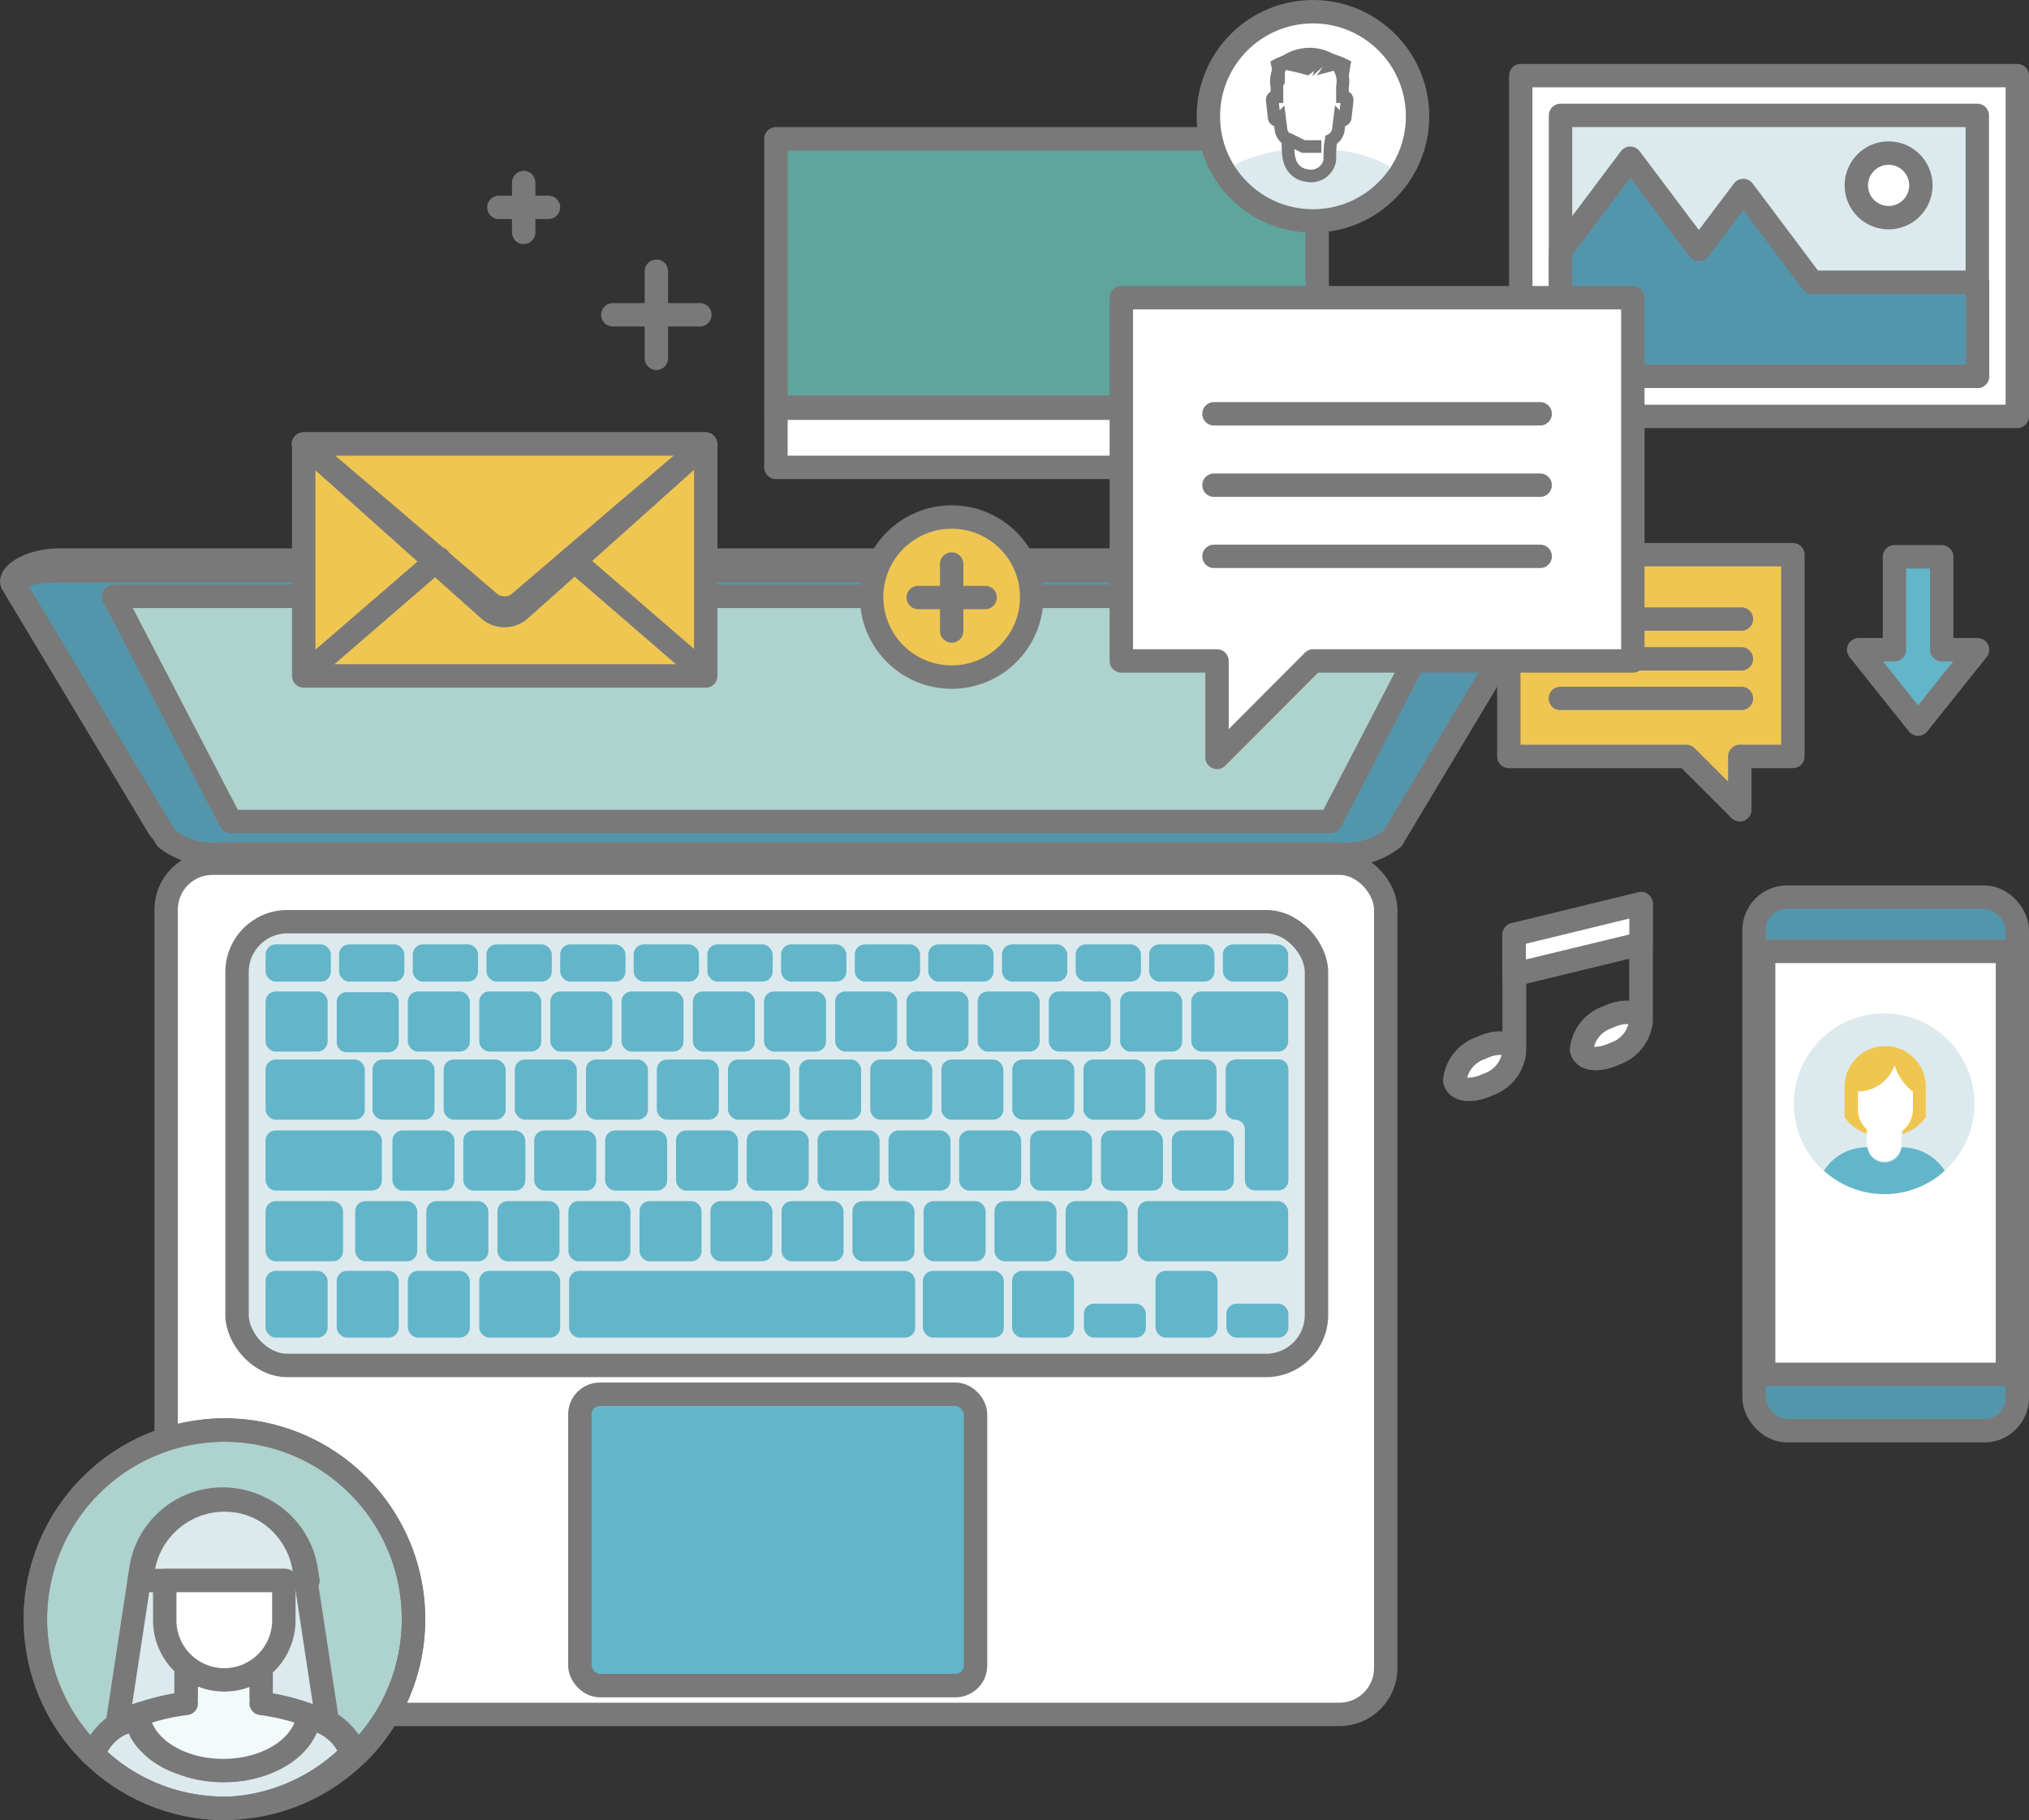 <svg xmlns="http://www.w3.org/2000/svg" xmlns:xlink="http://www.w3.org/1999/xlink" viewBox="0 0 86.71 77.77"><rect x="0" y="0" width="86.71" height="77.77" fill="#333333" stroke="none"/><defs><style>.a,.c,.m{fill:none;}.b{fill:#5396ab;}.c,.m{stroke:#797979;}.c{stroke-linecap:round;stroke-linejoin:round;}.d{fill:#fff;}.e{fill:#dceaee;}.f{fill:#63b5c9;}.g{fill:#aed2ce;}.h{fill:#f2fafb;}.i{fill:#f0c652;}.j{fill:#5fa59c;}.k{fill:#797979;}.l{clip-path:url(#a);}.m{stroke-miterlimit:10;stroke-width:0.54px;}</style><clipPath id="a" transform="translate(-222.48 -352.47)"><path class="a" d="M274.38,357.6a4.2,4.2,0,1,0,4.2-4.2,4.2,4.2,0,0,0-4.2,4.2"/></clipPath></defs><title>staffing</title><rect class="b" x="74.96" y="38.33" width="11.25" height="22.8" rx="1.41" ry="1.41"/><rect class="c" x="74.96" y="38.33" width="11.25" height="22.8" rx="1.41" ry="1.41"/><rect class="d" x="64.99" y="3.23" width="21.22" height="14.56"/><rect class="c" x="64.99" y="3.23" width="21.22" height="14.56"/><rect class="e" x="66.69" y="4.93" width="17.81" height="11.15"/><rect class="c" x="66.69" y="4.93" width="17.81" height="11.15"/><path class="d" d="M304.57,360.39a1.38,1.38,0,1,1-1.38-1.38,1.38,1.38,0,0,1,1.38,1.38" transform="translate(-222.48 -352.47)"/><circle class="c" cx="80.71" cy="7.92" r="1.38"/><polygon class="b" points="77.44 12.06 76.91 11.35 74.5 8.14 72.6 10.66 69.67 6.76 66.69 10.73 66.69 12.06 66.69 14.71 66.69 16.08 84.51 16.08 84.51 12.06 77.44 12.06"/><polygon class="c" points="77.44 12.06 76.91 11.35 74.5 8.14 72.6 10.66 69.67 6.76 66.69 10.73 66.69 12.06 66.69 14.71 66.69 16.08 84.51 16.08 84.51 12.06 77.44 12.06"/><path class="d" d="M286.55,376.4H225c-1.24,0-2.16.62-2,1l6.28,10.46c0.21,0.36,1.53.66,2.62,0.66h47.7c1.09,0,2.42-.29,2.62-0.66l6.19-10.32c0.21-.36-0.63-1.12-1.86-1.12" transform="translate(-222.48 -352.47)"/><path class="c" d="M286.55,376.4H225c-1.24,0-2.16.62-2,1l6.28,10.46c0.21,0.36,1.53.66,2.62,0.66h47.7c1.09,0,2.42-.29,2.62-0.66l6.19-10.32C288.62,377.16,287.79,376.4,286.55,376.4Z" transform="translate(-222.48 -352.47)"/><rect class="d" x="7.1" y="36.88" width="52.12" height="36.37" rx="1.98" ry="1.98"/><rect class="c" x="7.1" y="36.88" width="52.12" height="36.37" rx="1.98" ry="1.98"/><path class="b" d="M286.55,376.86H225c-1.24,0-2.07.29-1.87,0.66l6.46,10.78a3.31,3.31,0,0,0,2.35.66h47.7a3.31,3.31,0,0,0,2.35-.66l6.46-10.78c0.21-.36-0.63-0.66-1.86-0.66" transform="translate(-222.48 -352.47)"/><path class="c" d="M286.55,376.86H225c-1.24,0-2.07.29-1.87,0.66l6.46,10.78a3.31,3.31,0,0,0,2.35.66h47.7a3.31,3.31,0,0,0,2.35-.66l6.46-10.78C288.62,377.16,287.79,376.86,286.55,376.86Z" transform="translate(-222.48 -352.47)"/><rect class="e" x="10.13" y="39.38" width="46.13" height="18.96" rx="2.15" ry="2.15"/><rect class="c" x="10.13" y="39.38" width="46.13" height="18.96" rx="2.15" ry="2.15"/><rect class="f" x="11.35" y="40.35" width="2.79" height="1.59" rx="0.43" ry="0.43"/><rect class="f" x="14.49" y="40.35" width="2.79" height="1.59" rx="0.43" ry="0.43"/><rect class="f" x="17.64" y="40.35" width="2.79" height="1.59" rx="0.43" ry="0.43"/><rect class="f" x="20.79" y="40.35" width="2.79" height="1.59" rx="0.43" ry="0.43"/><rect class="f" x="23.94" y="40.35" width="2.79" height="1.59" rx="0.43" ry="0.43"/><rect class="f" x="27.08" y="40.35" width="2.79" height="1.59" rx="0.43" ry="0.43"/><rect class="f" x="30.23" y="40.35" width="2.79" height="1.59" rx="0.43" ry="0.43"/><rect class="f" x="33.38" y="40.35" width="2.79" height="1.59" rx="0.43" ry="0.43"/><rect class="f" x="36.53" y="40.35" width="2.79" height="1.59" rx="0.43" ry="0.43"/><rect class="f" x="39.67" y="40.35" width="2.79" height="1.59" rx="0.43" ry="0.43"/><rect class="f" x="42.82" y="40.35" width="2.79" height="1.59" rx="0.43" ry="0.43"/><rect class="f" x="45.97" y="40.35" width="2.79" height="1.59" rx="0.43" ry="0.43"/><rect class="f" x="49.11" y="40.35" width="2.79" height="1.59" rx="0.43" ry="0.43"/><rect class="f" x="52.26" y="40.35" width="2.79" height="1.59" rx="0.43" ry="0.43"/><rect class="f" x="11.35" y="42.36" width="2.65" height="2.57" rx="0.43" ry="0.43"/><path class="f" d="M239.51,397a0.43,0.43,0,0,1-.43.43H237.3a0.43,0.43,0,0,1-.43-0.43v-1.71a0.43,0.43,0,0,1,.43-0.43h1.79a0.43,0.43,0,0,1,.43.43V397Z" transform="translate(-222.48 -352.47)"/><rect class="f" x="17.43" y="42.36" width="2.65" height="2.57" rx="0.43" ry="0.43"/><rect class="f" x="20.48" y="42.36" width="2.65" height="2.57" rx="0.43" ry="0.43"/><rect class="f" x="23.52" y="42.36" width="2.65" height="2.57" rx="0.43" ry="0.43"/><rect class="f" x="26.56" y="42.36" width="2.65" height="2.57" rx="0.43" ry="0.43"/><rect class="f" x="29.61" y="42.36" width="2.65" height="2.57" rx="0.43" ry="0.43"/><rect class="f" x="32.65" y="42.36" width="2.65" height="2.57" rx="0.43" ry="0.43"/><rect class="f" x="35.69" y="42.36" width="2.65" height="2.57" rx="0.43" ry="0.43"/><rect class="f" x="38.74" y="42.36" width="2.65" height="2.57" rx="0.43" ry="0.43"/><rect class="f" x="41.78" y="42.36" width="2.65" height="2.57" rx="0.43" ry="0.43"/><rect class="f" x="44.82" y="42.36" width="2.65" height="2.57" rx="0.43" ry="0.43"/><rect class="f" x="47.87" y="42.36" width="2.65" height="2.57" rx="0.43" ry="0.43"/><rect class="f" x="50.91" y="42.36" width="4.14" height="2.57" rx="0.43" ry="0.43"/><rect class="f" x="11.35" y="45.27" width="4.24" height="2.57" rx="0.43" ry="0.43"/><rect class="f" x="15.92" y="45.27" width="2.65" height="2.57" rx="0.43" ry="0.43"/><rect class="f" x="18.96" y="45.27" width="2.65" height="2.57" rx="0.43" ry="0.43"/><rect class="f" x="22" y="45.27" width="2.65" height="2.57" rx="0.43" ry="0.43"/><rect class="f" x="25.04" y="45.27" width="2.65" height="2.57" rx="0.43" ry="0.43"/><rect class="f" x="28.07" y="45.27" width="2.65" height="2.57" rx="0.43" ry="0.43"/><rect class="f" x="31.11" y="45.27" width="2.65" height="2.57" rx="0.43" ry="0.43"/><rect class="f" x="34.15" y="45.27" width="2.65" height="2.57" rx="0.43" ry="0.43"/><rect class="f" x="37.19" y="45.27" width="2.65" height="2.57" rx="0.43" ry="0.43"/><rect class="f" x="40.23" y="45.27" width="2.65" height="2.57" rx="0.43" ry="0.43"/><rect class="f" x="46.3" y="45.27" width="2.65" height="2.57" rx="0.43" ry="0.43"/><rect class="f" x="43.26" y="45.27" width="2.65" height="2.57" rx="0.43" ry="0.43"/><rect class="f" x="49.34" y="45.27" width="2.65" height="2.57" rx="0.43" ry="0.43"/><rect class="f" x="11.35" y="48.3" width="4.97" height="2.57" rx="0.43" ry="0.43"/><rect class="f" x="16.77" y="48.3" width="2.65" height="2.57" rx="0.43" ry="0.43"/><rect class="f" x="19.8" y="48.3" width="2.65" height="2.57" rx="0.43" ry="0.43"/><rect class="f" x="22.83" y="48.3" width="2.65" height="2.57" rx="0.43" ry="0.43"/><rect class="f" x="25.86" y="48.3" width="2.65" height="2.57" rx="0.43" ry="0.43"/><rect class="f" x="28.89" y="48.3" width="2.65" height="2.57" rx="0.43" ry="0.43"/><rect class="f" x="31.91" y="48.3" width="2.65" height="2.57" rx="0.43" ry="0.43"/><rect class="f" x="34.94" y="48.3" width="2.65" height="2.57" rx="0.43" ry="0.43"/><rect class="f" x="37.97" y="48.3" width="2.65" height="2.57" rx="0.43" ry="0.43"/><rect class="f" x="40.99" y="48.3" width="2.65" height="2.57" rx="0.43" ry="0.43"/><rect class="f" x="44.02" y="48.3" width="2.65" height="2.57" rx="0.43" ry="0.43"/><rect class="f" x="47.05" y="48.3" width="2.65" height="2.57" rx="0.43" ry="0.43"/><rect class="f" x="50.08" y="48.3" width="2.65" height="2.57" rx="0.43" ry="0.43"/><path class="f" d="M275.29,397.74a0.43,0.43,0,0,0-.43.43v1.71a0.42,0.42,0,0,0,.41.43,0.42,0.42,0,0,1,.41.43v2.16a0.43,0.43,0,0,0,.43.43h1a0.43,0.43,0,0,0,.43-0.43v-4.74a0.43,0.43,0,0,0-.43-0.43h-1.81Z" transform="translate(-222.48 -352.47)"/><rect class="f" x="11.35" y="51.32" width="3.31" height="2.57" rx="0.43" ry="0.43"/><rect class="f" x="15.18" y="51.32" width="2.65" height="2.57" rx="0.43" ry="0.43"/><rect class="f" x="18.22" y="51.32" width="2.65" height="2.57" rx="0.43" ry="0.43"/><rect class="f" x="21.26" y="51.32" width="2.65" height="2.57" rx="0.43" ry="0.43"/><rect class="f" x="24.29" y="51.32" width="2.65" height="2.57" rx="0.43" ry="0.43"/><rect class="f" x="27.33" y="51.32" width="2.65" height="2.57" rx="0.43" ry="0.43"/><rect class="f" x="30.36" y="51.32" width="2.65" height="2.57" rx="0.43" ry="0.43"/><rect class="f" x="33.4" y="51.32" width="2.65" height="2.57" rx="0.43" ry="0.43"/><rect class="f" x="36.43" y="51.32" width="2.65" height="2.57" rx="0.43" ry="0.43"/><rect class="f" x="39.47" y="51.32" width="2.65" height="2.57" rx="0.43" ry="0.43"/><rect class="f" x="42.5" y="51.32" width="2.65" height="2.57" rx="0.43" ry="0.43"/><rect class="f" x="45.54" y="51.32" width="2.65" height="2.57" rx="0.43" ry="0.43"/><rect class="f" x="48.62" y="51.32" width="6.43" height="2.57" rx="0.43" ry="0.43"/><rect class="f" x="11.35" y="54.3" width="2.65" height="2.85" rx="0.43" ry="0.43"/><rect class="f" x="14.39" y="54.3" width="2.65" height="2.85" rx="0.43" ry="0.43"/><rect class="f" x="17.43" y="54.3" width="2.65" height="2.85" rx="0.43" ry="0.43"/><rect class="f" x="20.48" y="54.3" width="3.46" height="2.85" rx="0.43" ry="0.43"/><rect class="f" x="39.44" y="54.3" width="3.46" height="2.85" rx="0.43" ry="0.43"/><rect class="f" x="24.32" y="54.3" width="14.79" height="2.85" rx="0.43" ry="0.43"/><rect class="f" x="43.25" y="54.3" width="2.65" height="2.85" rx="0.43" ry="0.43"/><rect class="f" x="46.32" y="55.7" width="2.65" height="1.45" rx="0.43" ry="0.43"/><rect class="f" x="49.38" y="54.3" width="2.65" height="2.85" rx="0.43" ry="0.43"/><rect class="f" x="52.41" y="55.7" width="2.65" height="1.45" rx="0.43" ry="0.43"/><rect class="f" x="24.78" y="59.57" width="16.91" height="12.45" rx="0.86" ry="0.86"/><rect class="c" x="24.78" y="59.57" width="16.91" height="12.45" rx="0.86" ry="0.86"/><polygon class="g" points="54.03 25.48 12.69 25.48 4.85 25.48 9.86 35.1 12.69 35.1 54.03 35.1 56.86 35.1 61.86 25.48 54.03 25.48"/><polygon class="c" points="54.03 25.48 12.69 25.48 4.85 25.48 9.86 35.1 12.69 35.1 54.03 35.1 56.86 35.1 61.86 25.48 54.03 25.48"/><path class="e" d="M232.11,429.74a8,8,0,0,1-5.55-2.22l-0.07-.07,0-.09a2.31,2.31,0,0,1,1.17-1.24l0.12-.06,0.09,0,0.19-.09h0l0.2-.09,0.18-.08,0,0.19v0l0,0.07v0l0,0.13,0,0.08v0l0.06,0.12,0,0.08v0l0.07,0.11,0.06,0.09,0.09,0.12,0.08,0.09,0.1,0.1,0.09,0.09,0.11,0.1,0.1,0.08,0.12,0.09,0.11,0.07,0.13,0.08,0.12,0.07,0.15,0.07,0.13,0.06,0.15,0.06h0l0.11,0,0.16,0.05,0,0,0.1,0,0.17,0H231l0.09,0,0.17,0h0.16l0.23,0h1l0.19,0h0.08l0.08,0,0.16,0,0.09,0,0.07,0,0.15,0,0.1,0h0l0.17-.06,0.11,0h0l0.16-.06,0.11-.05h0l0.15-.07,0.12-.07,0.13-.08,0.11-.07,0.12-.09,0.1-.08,0.11-.1,0.09-.09,0.1-.1,0.08-.09,0.08-.11,0.07-.09,0.07-.11,0.05-.1,0.05-.12v0l0-.08,0-.12v0l0-.07v0l0-.19,0.18,0.08,0,0,0.09,0,0.23,0.11,0.1,0,0.16,0.09a2.3,2.3,0,0,1,1.16,1.24l0,0.09-0.07.07a8,8,0,0,1-5.55,2.22" transform="translate(-222.48 -352.47)"/><path class="c" d="M232.11,429.74a8,8,0,0,1-5.55-2.22l-0.07-.07,0-.09a2.31,2.31,0,0,1,1.17-1.24l0.12-.06,0.09,0,0.19-.09h0l0.2-.09,0.18-.08,0,0.19v0l0,0.07v0l0,0.13,0,0.08v0l0.06,0.12,0,0.08v0l0.07,0.11,0.06,0.09,0.09,0.12,0.08,0.09,0.1,0.1,0.09,0.09,0.11,0.1,0.1,0.08,0.12,0.09,0.11,0.07,0.13,0.08,0.12,0.07,0.15,0.07,0.13,0.06,0.15,0.06h0l0.11,0,0.16,0.05,0,0,0.1,0,0.17,0H231l0.09,0,0.17,0h0.16l0.23,0h1l0.19,0h0.08l0.08,0,0.16,0,0.09,0,0.07,0,0.15,0,0.1,0h0l0.17-.06,0.11,0h0l0.16-.06,0.11-.05h0l0.15-.07,0.12-.07,0.13-.08,0.11-.07,0.12-.09,0.1-.08,0.11-.1,0.09-.09,0.1-.1,0.08-.09,0.08-.11,0.07-.09,0.07-.11,0.05-.1,0.05-.12v0l0-.08,0-.12v0l0-.07v0l0-.19,0.18,0.08,0,0,0.09,0,0.23,0.11,0.1,0,0.16,0.09a2.3,2.3,0,0,1,1.16,1.24l0,0.09-0.07.07A8,8,0,0,1,232.11,429.74Z" transform="translate(-222.48 -352.47)"/><path class="g" d="M228.44,425.74a9.34,9.34,0,0,1,2.05-.49h0a9.27,9.27,0,0,0-2.05.49m3.63-12.17a8.08,8.08,0,0,0-5.62,13.88,2.86,2.86,0,0,1,2-1.72c0.12,1.33,1.7,2.38,3.63,2.38s3.51-1.05,3.63-2.38h0l-0.15-.05-0.05,0-0.21-.07-0.06,0-0.18-.05,0,0a10.17,10.17,0,0,0-1.32-.26h0a10.5,10.5,0,0,1,1.32.26l0,0,0.18,0.05,0.06,0,0.21,0.07,0.05,0,0.15,0.05h0a2.85,2.85,0,0,1,2,1.71,8.08,8.08,0,0,0-5.62-13.88" transform="translate(-222.48 -352.47)"/><path class="c" d="M228.44,425.74a9.34,9.34,0,0,1,2.05-.49h0A9.27,9.27,0,0,0,228.44,425.74Zm3.63-12.17a8.08,8.08,0,0,0-5.62,13.88,2.86,2.86,0,0,1,2-1.72c0.12,1.33,1.7,2.38,3.63,2.38s3.51-1.05,3.63-2.38h0l-0.15-.05-0.05,0-0.21-.07-0.06,0-0.18-.05,0,0a10.17,10.17,0,0,0-1.32-.26h0a10.5,10.5,0,0,1,1.32.26l0,0,0.18,0.05,0.06,0,0.21,0.07,0.05,0,0.15,0.05h0a2.85,2.85,0,0,1,2,1.71A8.08,8.08,0,0,0,232.07,413.57Z" transform="translate(-222.48 -352.47)"/><path class="e" d="M228.67,425.66l0.18-.06,0.07,0,0.2-.06h0l0.23-.06h0a10.6,10.6,0,0,1,1.08-.2,2.17,2.17,0,0,1,0-.3v-1.31a2.54,2.54,0,0,0,3.2,0v1.31a2,2,0,0,1,0,.3,10.3,10.3,0,0,1,1.09.2h0l0.24,0.06h0l0.22,0.06h0a6.22,6.22,0,0,1,1.31.56l-1-6.57a3.53,3.53,0,0,0-7,0l-1,6.57a5.88,5.88,0,0,1,1-.47l0.07,0" transform="translate(-222.48 -352.47)"/><path class="c" d="M228.67,425.66l0.18-.06,0.07,0,0.2-.06h0l0.23-.06h0a10.6,10.6,0,0,1,1.08-.2,2.17,2.17,0,0,1,0-.3v-1.31a2.54,2.54,0,0,0,3.2,0v1.31a2,2,0,0,1,0,.3,10.3,10.3,0,0,1,1.09.2h0l0.24,0.06h0l0.22,0.06h0a6.22,6.22,0,0,1,1.31.56l-1-6.57a3.53,3.53,0,0,0-7,0l-1,6.57a5.88,5.88,0,0,1,1-.47Z" transform="translate(-222.48 -352.47)"/><circle class="c" cx="9.59" cy="69.18" r="8.08"/><path class="h" d="M233.64,425.25a2.05,2.05,0,0,0,0-.31v-1.31a2.54,2.54,0,0,1-3.2,0v1.31a2,2,0,0,0,0,.31,9.2,9.2,0,0,0-2.05.49c0.12,1.33,1.7,2.38,3.63,2.38s3.51-1.05,3.63-2.38a9.19,9.19,0,0,0-2.05-.49" transform="translate(-222.48 -352.47)"/><path class="c" d="M233.64,425.25a2.05,2.05,0,0,0,0-.31v-1.31a2.54,2.54,0,0,1-3.2,0v1.31a2,2,0,0,0,0,.31,9.2,9.2,0,0,0-2.05.49c0.12,1.33,1.7,2.38,3.63,2.38s3.51-1.05,3.63-2.38A9.19,9.19,0,0,0,233.64,425.25Z" transform="translate(-222.48 -352.47)"/><path class="c" d="M235.64,420l-0.06-.37a3.53,3.53,0,0,0-7,0l-0.05.37h6.15" transform="translate(-222.48 -352.47)"/><path class="d" d="M229.52,420v1.7a2.54,2.54,0,0,0,5.09,0V420h-5.09Z" transform="translate(-222.48 -352.47)"/><path class="c" d="M229.52,420v1.7a2.54,2.54,0,0,0,5.09,0V420h-5.09Z" transform="translate(-222.48 -352.47)"/><rect class="d" x="75.37" y="40.65" width="10.42" height="18.07"/><rect class="c" x="75.37" y="40.65" width="10.42" height="18.07"/><path class="e" d="M303,403.49a3.86,3.86,0,1,1,3.86-3.86,3.86,3.86,0,0,1-3.86,3.86" transform="translate(-222.48 -352.47)"/><path class="i" d="M303.78,400.92a1.82,1.82,0,0,0,1-.72v-1.3a1.73,1.73,0,0,0-3.47,0v1.3a1.82,1.82,0,0,0,1,.72v-0.15a1.17,1.17,0,0,0,1.48,0v0.15Z" transform="translate(-222.48 -352.47)"/><path class="d" d="M303.44,398a1.65,1.65,0,0,1-1.56,1.1h0v0.76a1.17,1.17,0,0,0,2.35,0v-0.75a2.18,2.18,0,0,1-.77-1.1" transform="translate(-222.48 -352.47)"/><path class="d" d="M303,401a1.17,1.17,0,0,1-.74-0.26v0.6a0.74,0.74,0,1,0,1.48,0v-0.6a1.17,1.17,0,0,1-.74.26" transform="translate(-222.48 -352.47)"/><path class="f" d="M303,403.49a3.84,3.84,0,0,0,2.59-1,2.18,2.18,0,0,0-1.85-1,0.73,0.73,0,0,1-1.45,0,2.14,2.14,0,0,0-1.86,1,3.85,3.85,0,0,0,2.57,1" transform="translate(-222.48 -352.47)"/><polygon class="i" points="76.62 23.7 64.48 23.7 64.48 32.32 72.07 32.32 74.35 34.6 74.35 32.32 76.62 32.32 76.62 23.7"/><polygon class="c" points="76.62 23.7 64.48 23.7 64.48 32.32 72.07 32.32 74.35 34.6 74.35 32.32 76.62 32.32 76.62 23.7"/><line class="c" x1="66.68" y1="26.45" x2="74.42" y2="26.45"/><line class="c" x1="66.68" y1="28.15" x2="74.42" y2="28.15"/><line class="c" x1="66.68" y1="29.84" x2="74.42" y2="29.84"/><polygon class="f" points="79.43 27.76 80.96 27.76 80.96 23.79 82.98 23.79 82.98 27.76 84.51 27.76 81.97 30.94 79.43 27.76"/><polygon class="c" points="79.43 27.76 80.96 27.76 80.96 23.79 82.98 23.79 82.98 27.76 84.51 27.76 81.97 30.94 79.43 27.76"/><path class="i" d="M266.57,378a3.42,3.42,0,1,1-3.42-3.42,3.42,3.42,0,0,1,3.42,3.42" transform="translate(-222.48 -352.47)"/><circle class="c" cx="40.67" cy="25.51" r="3.42"/><path class="c" d="M264.58,378h-2.86m1.43-1.43v2.86" transform="translate(-222.48 -352.47)"/><path class="c" d="M292.61,392.79l-5.42,1.32v-1.7l5.42-1.32v1.7Zm0,3.32v-5m0,5a1.65,1.65,0,0,1-1.12,1.38c-0.7.33-1.33,0.25-1.41-.18a1.65,1.65,0,0,1,1.12-1.38C291.89,395.6,292.52,395.68,292.6,396.11Zm-5.41,1.31v-5m0,5a1.65,1.65,0,0,1-1.12,1.38c-0.7.33-1.33,0.25-1.41-.18a1.65,1.65,0,0,1,1.12-1.38C286.47,396.91,287.1,397,287.18,397.43Z" transform="translate(-222.48 -352.47)"/><path class="d" d="M287.18,397.43a1.65,1.65,0,0,1-1.12,1.38c-0.7.33-1.33,0.25-1.41-.18a1.65,1.65,0,0,1,1.12-1.38c0.7-.33,1.33-0.25,1.41.18" transform="translate(-222.48 -352.47)"/><path class="c" d="M287.18,397.43a1.65,1.65,0,0,1-1.12,1.38c-0.7.33-1.33,0.25-1.41-.18a1.65,1.65,0,0,1,1.12-1.38C286.47,396.91,287.1,397,287.18,397.43Z" transform="translate(-222.48 -352.47)"/><line class="c" x1="64.71" y1="44.96" x2="64.71" y2="39.93"/><path class="d" d="M292.6,396.11a1.65,1.65,0,0,1-1.12,1.38c-0.7.33-1.33,0.25-1.41-.18a1.65,1.65,0,0,1,1.12-1.38c0.7-.33,1.33-0.25,1.41.18" transform="translate(-222.48 -352.47)"/><path class="c" d="M292.6,396.11a1.65,1.65,0,0,1-1.12,1.38c-0.7.33-1.33,0.25-1.41-.18a1.65,1.65,0,0,1,1.12-1.38C291.89,395.6,292.52,395.68,292.6,396.11Z" transform="translate(-222.48 -352.47)"/><line class="c" x1="70.13" y1="43.64" x2="70.13" y2="38.61"/><polygon class="d" points="70.13 40.32 64.71 41.63 64.71 39.93 70.13 38.61 70.13 40.32"/><polygon class="c" points="70.13 40.32 64.71 41.63 64.71 39.93 70.13 38.61 70.13 40.32"/><rect class="j" x="33.16" y="5.93" width="23.13" height="11.47"/><rect class="c" x="33.16" y="5.93" width="23.13" height="11.47"/><rect class="d" x="33.16" y="17.44" width="23.12" height="2.53"/><rect class="c" x="33.16" y="17.44" width="23.12" height="2.53"/><rect class="k" x="54" y="18.23" width="0.1" height="0.96"/><rect class="c" x="54.01" y="18.23" width="0.09" height="0.96"/><rect class="k" x="53.76" y="18.42" width="0.1" height="0.77"/><rect class="c" x="53.76" y="18.42" width="0.09" height="0.77"/><rect class="k" x="53.52" y="18.61" width="0.1" height="0.58"/><rect class="c" x="53.52" y="18.61" width="0.1" height="0.58"/><rect class="k" x="53.28" y="18.8" width="0.1" height="0.38"/><rect class="c" x="53.28" y="18.8" width="0.1" height="0.38"/><path class="k" d="M278,371.66h-0.87a0,0,0,0,1,0,0v-0.87a0,0,0,0,1,0,0h0.43a0,0,0,1,1,0,.08H277.2v0.79H278v-0.39a0,0,0,0,1,.08,0v0.43a0,0,0,0,1,0,0" transform="translate(-222.48 -352.47)"/><path class="c" d="M278,371.66h-0.87a0,0,0,0,1,0,0v-0.87a0,0,0,0,1,0,0h0.43a0,0,0,1,1,0,.08H277.2v0.79H278v-0.39a0,0,0,0,1,.08,0v0.43A0,0,0,0,1,278,371.66Z" transform="translate(-222.48 -352.47)"/><path class="k" d="M278,371a0,0,0,0,1,0,0v-0.2h-0.2a0,0,0,0,1,0-.08H278a0,0,0,0,1,0,0V371a0,0,0,0,1,0,0" transform="translate(-222.48 -352.47)"/><path class="c" d="M278,371a0,0,0,0,1,0,0v-0.2h-0.2a0,0,0,0,1,0-.08H278a0,0,0,0,1,0,0V371A0,0,0,0,1,278,371Z" transform="translate(-222.48 -352.47)"/><path class="k" d="M277.66,371.16h0a0,0,0,0,1,0-.06l0.34-.34a0,0,0,0,1,.06,0,0,0,0,0,1,0,.06l-0.34.34h0" transform="translate(-222.48 -352.47)"/><path class="c" d="M277.66,371.16h0a0,0,0,0,1,0-.06l0.34-.34a0,0,0,0,1,.06,0,0,0,0,0,1,0,.06l-0.34.34h0Z" transform="translate(-222.48 -352.47)"/><polygon class="d" points="47.92 12.72 69.78 12.72 69.78 28.24 56.12 28.24 52.01 32.36 52.01 28.24 47.92 28.24 47.92 12.72"/><polygon class="c" points="47.92 12.72 69.78 12.72 69.78 28.24 56.12 28.24 52.01 32.36 52.01 28.24 47.92 28.24 47.92 12.72"/><line class="c" x1="65.82" y1="17.68" x2="51.88" y2="17.68"/><line class="c" x1="65.82" y1="20.73" x2="51.88" y2="20.73"/><line class="c" x1="65.82" y1="23.77" x2="51.88" y2="23.77"/><path class="d" d="M278.59,361.91a4.47,4.47,0,1,1,4.47-4.47,4.48,4.48,0,0,1-4.47,4.47" transform="translate(-222.48 -352.47)"/><g class="l"><path class="e" d="M279.79,358.91l-1.14,0H278.3l-1.14,0a6.45,6.45,0,0,0-2,.64v2.25a0.34,0.34,0,0,0,.34.34h6a0.34,0.34,0,0,0,.34-0.34v-2.25a6.44,6.44,0,0,0-2-.64" transform="translate(-222.48 -352.47)"/><path class="d" d="M279.31,359.31c0-.17,0-0.7.07-0.87a0.59,0.59,0,0,0,.29-0.39l0.06-.48a0.14,0.14,0,0,0,.24-0.08l0.08-.74a0.14,0.14,0,0,0-.12-0.15l-0.08,0,0-.42a1.17,1.17,0,0,0-.27-1,1.82,1.82,0,0,0-2.27,0,1.18,1.18,0,0,0-.26,1l0,0.42-0.08,0a0.14,0.14,0,0,0-.12.15l0.08,0.74a0.14,0.14,0,0,0,.24.08l0.06,0.48a0.59,0.59,0,0,0,.29.39c0,0.17,0,.7.07,0.87a0.86,0.86,0,0,0,.75.66,0.81,0.81,0,0,0,.89-0.66" transform="translate(-222.48 -352.47)"/><path class="m" d="M279.31,359.31c0-.17,0-0.7.07-0.87a0.59,0.59,0,0,0,.29-0.39l0.06-.48a0.14,0.14,0,0,0,.24-0.08l0.08-.74a0.14,0.14,0,0,0-.12-0.15l-0.08,0,0-.42a1.17,1.17,0,0,0-.27-1,1.82,1.82,0,0,0-2.27,0,1.18,1.18,0,0,0-.26,1l0,0.42-0.08,0a0.14,0.14,0,0,0-.12.15l0.08,0.74a0.14,0.14,0,0,0,.24.08l0.06,0.48a0.59,0.59,0,0,0,.29.39c0,0.17,0,.7.07,0.87a0.86,0.86,0,0,0,.75.66A0.81,0.81,0,0,0,279.31,359.31Z" transform="translate(-222.48 -352.47)"/><path class="k" d="M277,356.69a11.2,11.2,0,0,0-.23-1.59,3.32,3.32,0,0,1,2.66-.3c0.22,0-.88.92-0.87,0.93l0.08-.23-0.25.19q-0.52-.14-1-0.24c0,0.19,0,.38,0,0.57l-0.2.29,0,0.38H277" transform="translate(-222.48 -352.47)"/><path class="k" d="M280,356.69s0.17-1.45.23-1.59a3.41,3.41,0,0,0-1.66-.45,3.28,3.28,0,0,0-1,.15,5.2,5.2,0,0,1,1.55.19,1.49,1.49,0,0,1-.38.7l0.89-.24V356l0.2,0.29,0,0.38H280" transform="translate(-222.48 -352.47)"/><polyline class="d" points="56.47 6.26 55.7 6.26 55.01 5.92"/><polyline class="m" points="56.47 6.26 55.7 6.26 55.01 5.92"/></g><circle class="c" cx="56.11" cy="4.97" r="4.47"/><rect class="i" x="12.98" y="18.98" width="17.18" height="9.9"/><rect class="c" x="12.98" y="18.98" width="17.18" height="9.9"/><path class="f" d="M252.62,371.44H235.45l2.15,1.92,1.51,1.35,0.64,0.57,2,1.79,1.65,1.47a1,1,0,0,0,1.28,0l1.65-1.47,2-1.79,0.64-.57,1.51-1.35Z" transform="translate(-222.48 -352.47)"/><path class="c" d="M252.62,371.44H235.45l2.15,1.92,1.51,1.35,0.64,0.57,2,1.79,1.65,1.47a1,1,0,0,0,1.28,0l1.65-1.47,2-1.79,0.64-.57,1.51-1.35Z" transform="translate(-222.48 -352.47)"/><path class="i" d="M252.62,371.44H235.45l2.15,1.83,1.51,1.28,0.64,0.55,2,1.71,1.65,1.41a1,1,0,0,0,1.28,0l1.65-1.41,2-1.71,0.64-.55,1.51-1.28Z" transform="translate(-222.48 -352.47)"/><path class="c" d="M252.62,371.44H235.45l2.15,1.83,1.51,1.28,0.64,0.55,2,1.71,1.65,1.41a1,1,0,0,0,1.28,0l1.65-1.41,2-1.71,0.64-.55,1.51-1.28Z" transform="translate(-222.48 -352.47)"/><path class="c" d="M252.62,381.27l-5.72-4.94m-11.38,4.94,5.72-4.94" transform="translate(-222.48 -352.47)"/><path class="c" d="M252.39,365.92h-3.72m1.86-1.86v3.72m-4.61-6.45H243.8m1.06-1.06v2.13" transform="translate(-222.48 -352.47)"/></svg>